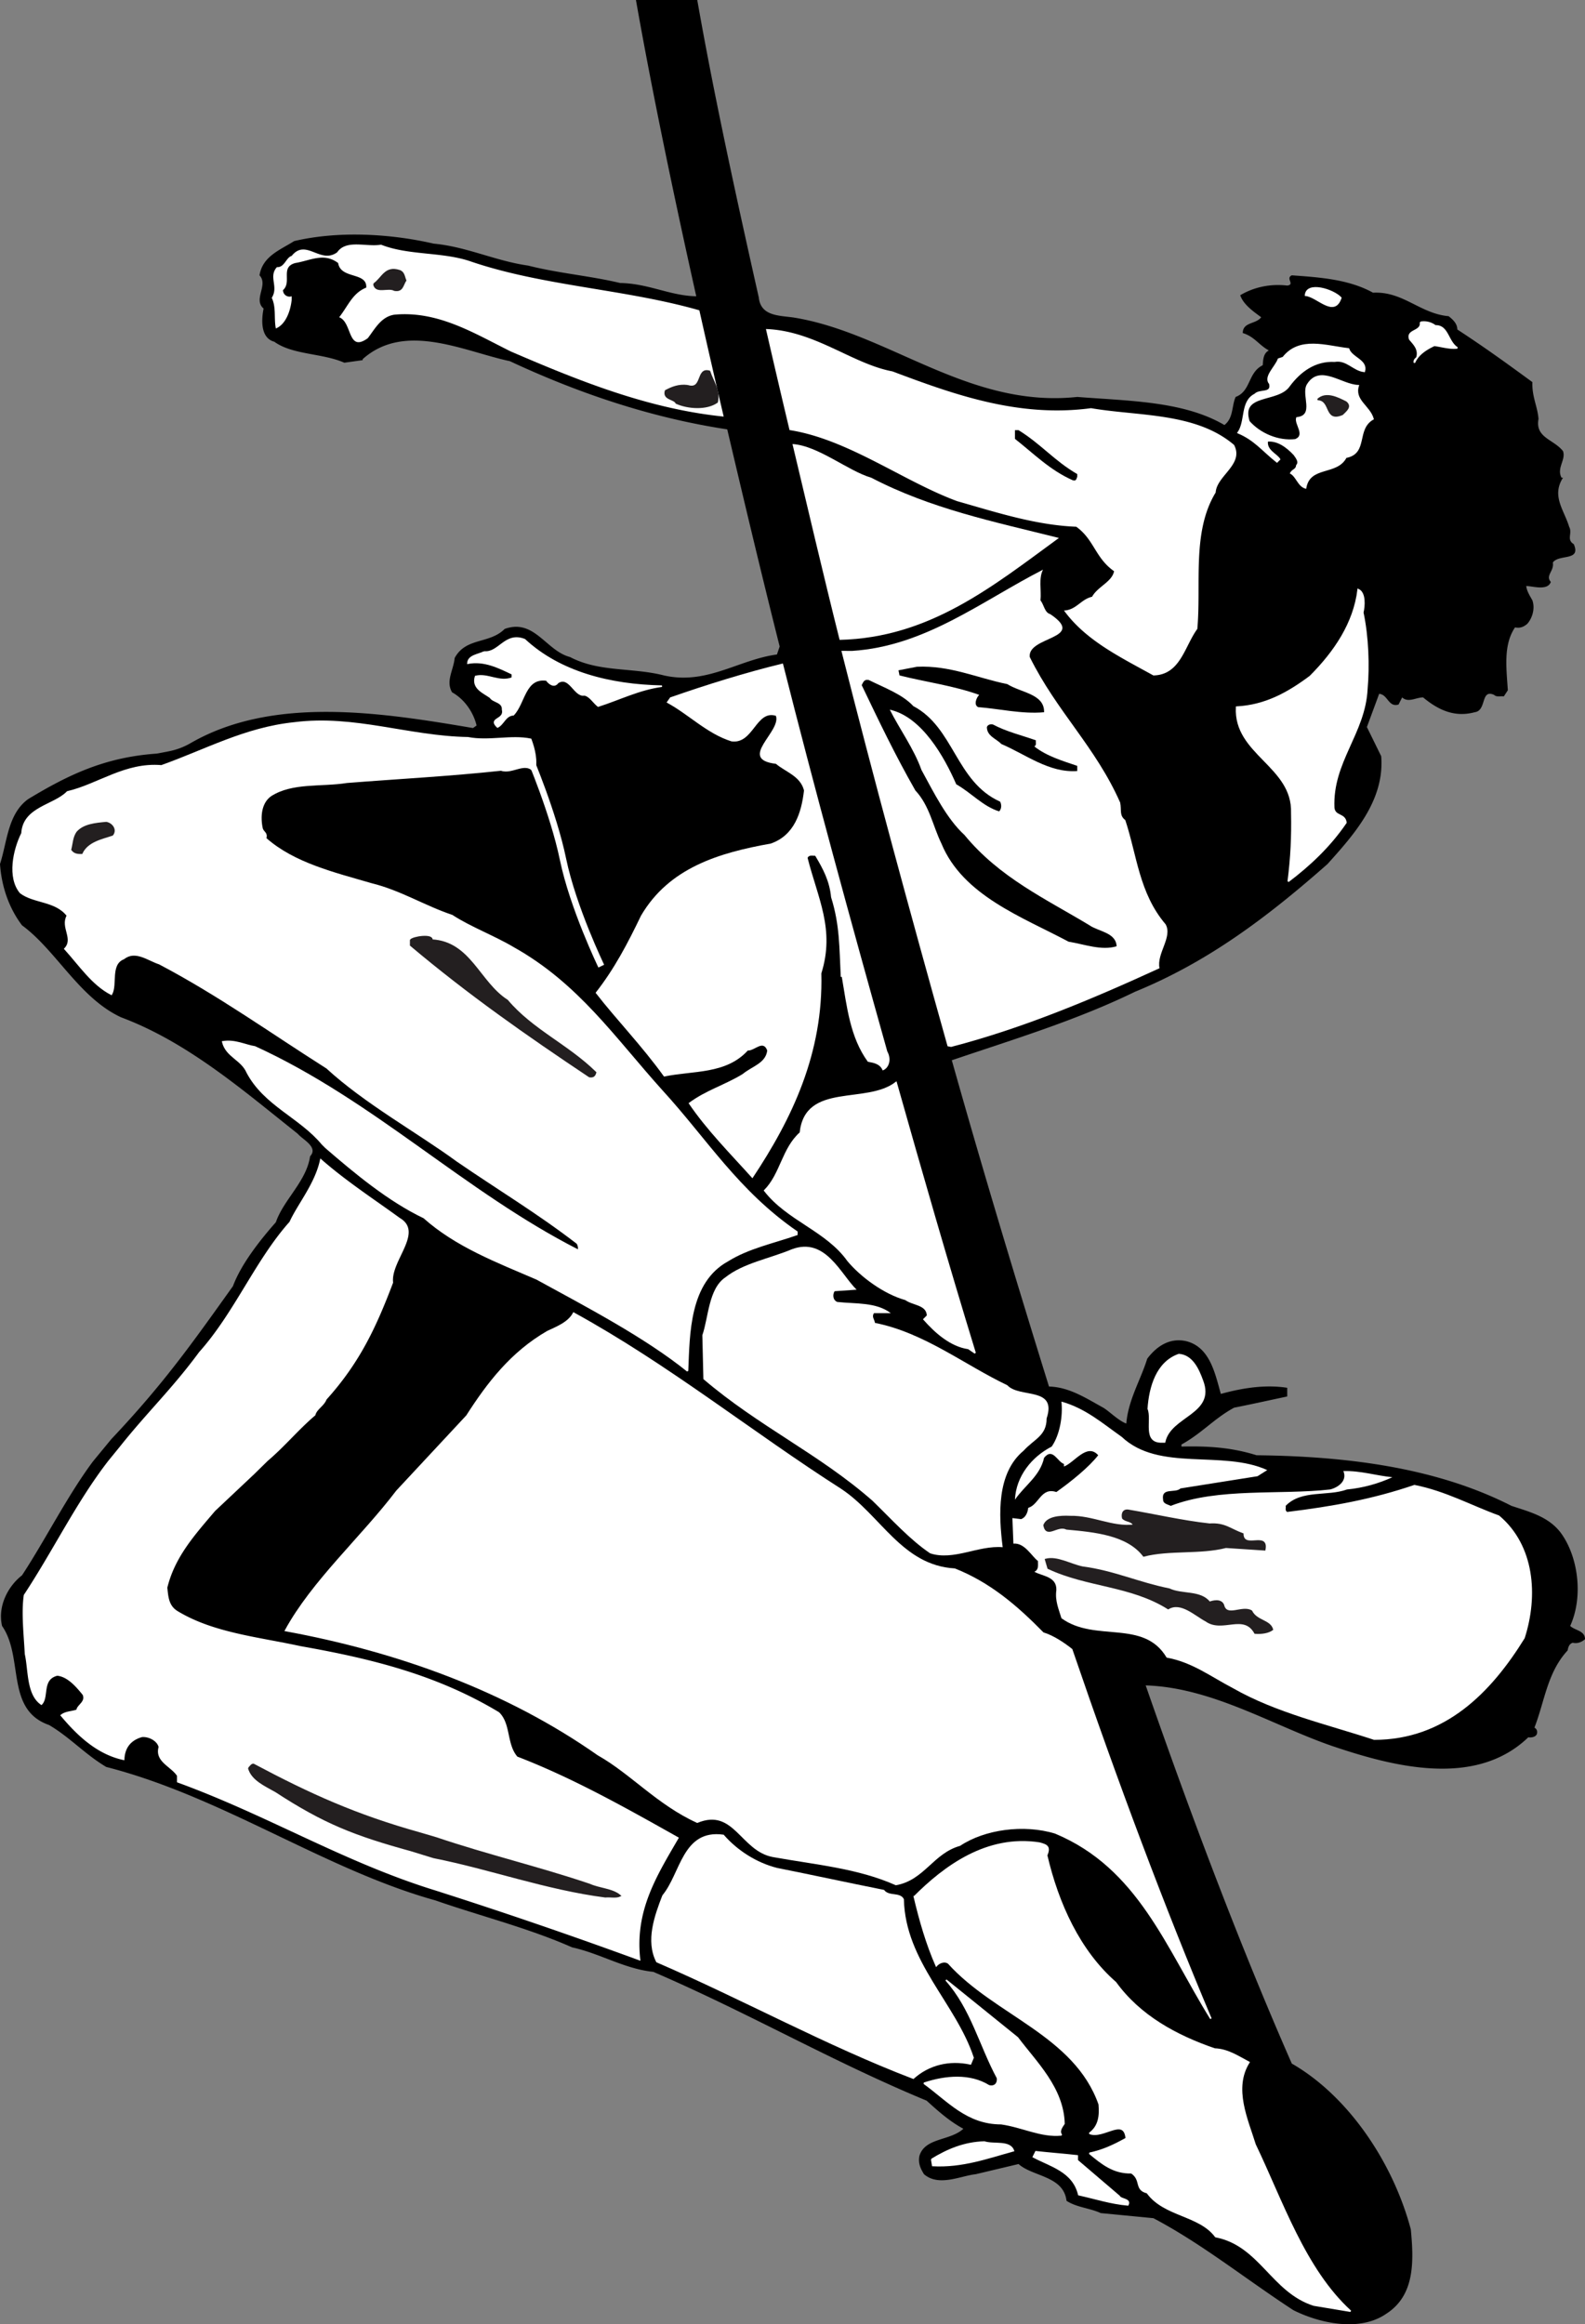 <svg xmlns="http://www.w3.org/2000/svg" width="124.121" height="181.931"><rect width="100%" height="100%" fill="#808080" stroke="none"/><path d="M54.602 0c1.113 6.336 2.597 13.422 4.82 23.29.152 1.468 1.598 1.401 2.73 1.565C69.56 26.047 75.84 31.98 84.36 31.07c4.04.32 8.32.32 11.524 2.2.719-.56.558-1.48.879-2.2 1.199-.437.957-1.918 2.12-2.48.04-.438.04-.918.477-1.16-.797-.438-1.117-1.078-2.039-1.36 0-.879 1.04-.68 1.442-1.238-.602-.441-1.403-1-1.64-1.723 1-.597 2.276-.918 3.679-.757.64-.082-.16-.563.36-.801 2.237.16 4.48.32 6.359 1.36 2.359-.122 3.68 1.64 5.921 1.839.36.281.68.602.68 1.04 2.2 1.44 3.8 2.6 5.879 4.12-.04 1.16.398 1.88.48 2.88-.28 1.48 1.2 1.6 1.918 2.522.243.68-.52 1.32-.117 2.079h.117c-.918 1.437.082 2.52.48 3.84.282.519-.237 1 .36 1.359.602 1.36-1.16.762-1.636 1.441.117.68-.602 1-.16 1.52-.243.719-1.442.32-1.922.32.039.399.28.758.48 1.121.238.68-.04 1.438-.398 1.836-.282.242-.563.363-.961.281-.922 1.36-.68 3.16-.563 4.922l-.316.48c-.242-.042-.563.079-.762-.12-1.078-.48-.559 1.238-1.52 1.359-1.64.441-2.921-.238-4.039-1.16-.562 0-1.16.441-1.64 0l-.281.558c-.801.243-.84-.796-1.52-.836l-.96 2.598 1.12 2.281c.281 3.48-2.16 6.16-4.2 8.438-4.76 4.2-9.398 7.68-15.077 10-4.602 2.242-9.508 3.723-14.348 5.363 2.399 8.52 4.996 17.125 7.61 25.54 1.597.038 2.937.937 4.253 1.656.524.324 1.164 1 1.801 1.242.16-1.88 1.121-3.399 1.64-5.078.723-.961 1.763-1.68 3.083-1.364 1.84.48 2.238 2.563 2.68 4.121 1.597-.437 3.398-.757 5.199-.48v.68c-1.32.28-2.762.601-4.16.878-1.559.844-2.52 2-4.121 2.883v.16c1.96-.043 3.84.04 5.878.68 6.922.078 14 .918 19.961 3.961 1.442.477 2.88.84 3.84 2.078 1.403 1.88 1.801 5.04.762 7.32.36.36 1.16.36 1.16 1.04-.281.242-.601.359-.96.28-.282.079-.36.36-.4.599-1.6 1.722-1.8 4-2.6 6.042.198.118.237.278.198.48-.078.24-.398.317-.68.278-4.12 3.961-10.519 2.32-15.359.68-4.64-1.598-9.398-4.582-14.601-4.742 3.761 10.82 7.613 20.89 11.441 29.601 4.399 2.524 7.918 7.703 9.32 12.98.239 2.52.32 5.161-1.921 6.602-2.079 1.438-5.2.758-7.278-.28-3.8-2.481-7.16-5.2-10.96-7.2l-4.122-.399c-.879-.402-1.879-.44-2.68-.96-.238-1.961-2.636-1.88-3.757-2.88l-3.36.798c-1.16.12-2.882 1-4.043 0-.277-.438-.476-.88-.359-1.438.441-1.441 2.402-1.16 3.441-2.121-1.12-.602-2.039-1.441-2.879-2.2-7.44-3.081-13.96-6.878-21.402-10.081-2.277-.239-4.16-1.438-6.36-1.918-3.44-1.52-7.16-2.442-10.718-3.68-8.64-2.402-16.68-8.121-25.762-10.441-1.68-1-2.84-2.32-4.476-3.282-3.442-1.199-1.961-5.277-3.684-7.757-.36-1.56.48-3.122 1.563-3.961 1.84-2.801 3.558-6.239 5.558-8.918l1.442-1.75c4.12-4.36 6.32-7.493 9.52-11.97.64-1.722 2.12-3.6 3.359-5 .601-1.76 2.398-3.202 2.68-5.16.679-.722-.598-1.32-.962-1.761-4.238-3.36-8.597-7.16-13.84-9.121-3.277-1.52-5.078-5.238-7.757-7.2-1-1.32-1.602-3-1.723-4.8.562-1.719.602-3.918 2.203-5.078 3.238-1.961 6.07-3.281 10.07-3.563l.848-.16a5.557 5.557 0 0 0 1.84-.68c6.48-3.718 15-2.359 22.078-1.16l.281-.199c-.238-1-.918-2.039-1.918-2.598-.52-.878.121-1.761.2-2.68.878-1.64 2.718-1.081 3.918-2.28 2.32-.84 3.242 1.718 5.12 2.199 2.282 1.199 4.84.8 7.36 1.441 3.36.758 5.84-1.242 8.84-1.64l.215-.626c-1.493-5.925-2.832-11.585-4.106-16.996-6.039-.918-11.707-2.859-17.027-5.34-3.563-.757-8.2-3.117-11.52-.16v.082l-1.441.2c-1.719-.758-4.04-.602-5.48-1.641-1.04-.277-1.04-1.598-.84-2.598-.84-.722.398-1.84-.32-2.601.241-1.48 1.562-1.961 2.718-2.68 3.402-.8 7.441-.601 10.922.2 2.601.242 4.84 1.359 7.398 1.718 2.364.602 4.84.8 7.203 1.363 2.239.04 3.883.996 5.961 1.04C52.465 13.976 50.855 6.003 49.801 0h4.8"/><path fill="#fff" d="M54.766 24.29c-5.836-1.673-12.313-1.895-18.004-3.86-2.2-.72-4.801-.438-6.922-1.278-1.16.2-2.719-.441-3.438.598-1.32.96-2.441-1.117-3.562.281-.438.121-.559.918-1.156.88-.684.76.156 1.519-.403 2.402.36.757.16 1.597.32 2.398.801-.32 1.16-1.441 1.239-2.238v-.282a.513.513 0 0 1-.68-.48c.723-.64-.238-1.8.961-2.121 1.2-.2 2.242-.84 3.36 0 .199 1.281 2.28.68 2.199 1.922-1.078.437-1.399 1.398-2.118 2.32 1.04.398.641 2.8 2.239 1.64.558-.722 1.039-1.683 2.082-1.84 3.437-.32 6.277 1.477 9.117 2.88 5.324 2.293 10.758 4.492 16.672 5.097a910.264 910.264 0 0 1-1.906-8.32"/><path fill="#231f20" d="M29.281 22.23c.121.762 1.121.2 1.602.48.64.122.64-.398.879-.76-.121-.278-.121-.637-.48-.759-1.122-.359-1.321.559-2 1.04"/><path fill="none" stroke="#231f20" stroke-linecap="square" stroke-miterlimit="2" stroke-width=".12" d="M29.281 22.23c.121.762 1.121.2 1.602.48.64.122.64-.398.879-.76-.121-.278-.121-.637-.48-.759-1.122-.359-1.321.559-2 1.04zm0 0"/><path fill="#fff" d="M102.238 23.11c.922.081 2.242 1.761 2.762.202-.602-.64-2.68-1.28-2.762-.203"/><path fill="none" stroke="#fff" stroke-linecap="square" stroke-miterlimit="2" stroke-width=".12" d="M102.238 23.11c.922.081 2.242 1.761 2.762.203-.602-.641-2.68-1.282-2.762-.204zm0 0"/><path fill="#fff" d="M111.238 25.23c.121.762-1.117.56-.84 1.32.282.36.762.762.563 1.442-.121.117-.242.2-.2.399.278-.641.88-1.04 1.56-1.36.6.078 1.238.282 1.8.2-.762-.481-.723-1.758-1.723-1.72a1.46 1.46 0 0 0-1.16-.28"/><path fill="none" stroke="#fff" stroke-linecap="square" stroke-miterlimit="2" stroke-width=".12" d="M111.238 25.23c.121.762-1.117.56-.84 1.32.282.36.762.762.563 1.442-.121.117-.242.2-.2.399.278-.641.88-1.04 1.56-1.36.6.078 1.238.282 1.8.2-.762-.481-.723-1.758-1.723-1.72a1.46 1.46 0 0 0-1.16-.28zm0 0"/><path fill="#fff" d="M100.121 28.11c-.238.64-1.16 1.402-.68 1.921.2.84-.8.442-1.16.84-1.12.559-.68 2.078-1.32 3 1.32.559 1.922 1.399 3.039 2.281l.2-.203c-.24-.398-1.079-.68-.962-1.437.801-.082 1.524.437 2.121 1.078.16.238.442.562.2.84-.04.36-.32.32-.477.601.477.281.598 1 1.156 1.16.32-1.8 2.442-1 3.16-2.402 1.723-.316.723-2.2 2.122-3-.282-1-1.52-1.437-1.16-2.598-1.32-.039-3-1.64-3.962-.082-.476.762.641 2.442-.84 2.602-.16.48.762 1.36-.117 1.719-1.359.16-2.8-.48-3.64-1.438-.719-2.281 2.281-1.48 3.16-2.8.84-1.122 2-2 3.559-1.922.96-.16 1.48.722 2.32.8.238-.879-1-1.039-1.238-1.757-1.762-.204-3.84-.961-5.122.68l-.359.116"/><path fill="none" stroke="#fff" stroke-linecap="square" stroke-miterlimit="2" stroke-width=".12" d="M100.121 28.11c-.238.64-1.16 1.402-.68 1.921.2.84-.8.442-1.16.84-1.12.559-.68 2.078-1.32 3 1.32.559 1.922 1.399 3.039 2.281l.2-.203c-.24-.398-1.079-.68-.962-1.437.801-.082 1.524.437 2.121 1.078.16.238.442.562.2.84-.04.36-.32.32-.477.601.477.281.598 1 1.156 1.16.32-1.8 2.442-1 3.16-2.402 1.723-.316.723-2.2 2.122-3-.282-1-1.52-1.437-1.16-2.598-1.32-.039-3-1.64-3.962-.082-.476.762.641 2.442-.84 2.602-.16.48.762 1.36-.117 1.719-1.359.16-2.8-.48-3.64-1.438-.719-2.281 2.281-1.48 3.16-2.8.84-1.122 2-2 3.559-1.922.96-.16 1.48.722 2.32.8.238-.879-1-1.039-1.238-1.758-1.762-.203-3.84-.96-5.122.68zm0 0"/><path fill="#231f20" d="M53.84 30.191c-.68-.082-1.2.122-1.719.399-.2.68.68.601.84.96.879.4 2.36.52 3.2-.077.198-.961-.321-1.563-.599-2.403-1.042-.32-.48 1.52-1.722 1.121"/><path fill="none" stroke="#231f20" stroke-linecap="square" stroke-miterlimit="2" stroke-width=".12" d="M53.84 30.191c-.68-.082-1.2.122-1.719.399-.2.68.68.601.84.96.879.4 2.36.52 3.2-.077.198-.961-.321-1.563-.599-2.403-1.042-.32-.48 1.52-1.722 1.121zm0 0"/><path fill="#231f20" d="M103.2 31.27c1.081.043.519 1.761 1.921 1.16.277-.278.719-.598.277-.957-.636-.32-1.558-.801-2.199-.203"/><path fill="none" stroke="#231f20" stroke-linecap="square" stroke-miterlimit="2" stroke-width=".12" d="M103.2 31.27c1.081.043.519 1.761 1.921 1.16.277-.278.719-.598.277-.957-.636-.32-1.558-.801-2.199-.203zm0 0"/><path fill="#fff" d="M102.602 52.95c-1.72 1.28-3.48 2.28-5.762 2.402-.2 3.68 4.441 4.597 4.32 8.277.04 1.84-.039 3.52-.277 5.36 1.637-1.239 3.238-2.72 4.515-4.598-.078-.72-.878-.442-.957-1.16-.16-3.602 2.438-5.84 2.598-9.32.16-1.763.082-4.083-.32-5.962.12-.52.203-1.558-.36-1.8-.32 2.64-1.84 4.882-3.757 6.8"/><path fill="none" stroke="#fff" stroke-linecap="square" stroke-miterlimit="2" stroke-width=".12" d="M102.602 52.95c-1.72 1.28-3.48 2.28-5.762 2.402-.2 3.68 4.441 4.597 4.32 8.277.04 1.84-.039 3.52-.277 5.36 1.637-1.239 3.238-2.72 4.515-4.598-.078-.72-.878-.442-.957-1.16-.16-3.602 2.438-5.84 2.598-9.32.16-1.763.082-4.083-.32-5.962.12-.52.203-1.558-.36-1.8-.32 2.64-1.84 4.882-3.757 6.8zm0 0"/><path fill="#fff" d="M37.922 51.031c-.48.239-1.242.282-1.281.88 1.28-.24 2.398.32 3.48.839v.32c-1.039.399-1.922-.36-2.879-.12-.281.921.598 1.241 1.16 1.64.2.36 1 .32.957.96.203.84-1.16.641-.398 1.36.48-.238.601-.922 1.238-.96.883-.919.883-2.962 2.602-2.72.199.282.601.598.879.2.922-.602 1.32 1.12 2.082.96.437.079.718.598 1.078.88 1.64-.52 3.2-1.32 5-1.56-4.078-.081-8-1.081-10.758-3.64-1.52-.601-2 1.078-3.16.961"/><path fill="none" stroke="#fff" stroke-linecap="square" stroke-miterlimit="2" stroke-width=".12" d="M37.922 51.031c-.48.239-1.242.282-1.281.88 1.28-.24 2.398.32 3.48.839v.32c-1.039.399-1.922-.36-2.879-.12-.281.921.598 1.241 1.16 1.64.2.36 1 .32.957.96.203.84-1.16.641-.398 1.36.48-.238.601-.922 1.238-.96.883-.919.883-2.962 2.602-2.72.199.282.601.598.879.2.922-.602 1.32 1.12 2.082.96.437.079.718.598 1.078.88 1.64-.52 3.2-1.32 5-1.56-4.078-.081-8-1.081-10.758-3.64-1.52-.601-2 1.078-3.16.961zm0 0"/><path fill="#fff" d="M61.309 51.934c-2.961.718-5.95 1.656-8.829 2.656l-.28.398c1.722.922 3.16 2.442 5.081 3.043 1.719.239 1.918-2.48 3.48-2 .438 1.239-3.038 3.399 0 3.758.759.64 1.919.961 2.2 2.082-.2 1.758-.762 3.52-2.602 4.16-4.039.719-7.957 1.88-10.16 5.64-1.039 2.157-2.078 4.157-3.558 6.04 1.64 2.117 3.601 4.117 5.359 6.559 2.281-.48 4.84-.16 6.562-2.04.52.04 1.2-.878 1.52 0-.121 1-1.2 1.239-1.922 1.84-1.36.84-2.918 1.282-4.238 2.282 1.437 2.117 3.238 3.918 5 5.878 3.117-4.68 5.558-9.8 5.398-16.039 1.082-3.441-.28-5.882-1.078-9.043.117-.238.36-.16.598-.16.601 1 1.12 1.961 1.242 3.242.68 2.16.64 3.88.758 6.239h.082c.398 2.32.64 4.722 2.039 6.64.441.082.96.16 1.16.68.48-.16.723-.848.363-1.488-2.918-10.395-5.715-20.625-8.175-30.367"/><path fill="#fff" d="M25.523 89.828c2.317 2 4.918 4.16 7.68 5.48 2.52 2.243 5.68 3.442 8.836 4.801 3.8 2.082 8.48 4.52 11.8 7.2.122-2.918.083-6.957 3.161-8.637 1.602-1 3.562-1.402 5.402-2.043v-.2c-4.64-3.199-7.082-7.238-10.562-11.038-3.719-4.121-6.559-8.36-11.64-11.2-1.477-.882-3.4-1.601-4.798-2.52-2.16-.722-4.043-1.921-6.32-2.48-2.879-.84-6.082-1.601-8.281-3.562.12-.438-.16-.438-.278-.758-.203-.922-.12-2.043.68-2.601 1.68-1.079 3.957-.72 5.957-1.04 4.043-.32 8-.52 12.082-.96.88.32 1.918-.758 2.598.16.242-.88 0-1.801-.278-2.559-1.523-.32-3.28.2-4.921-.121-4.641-.078-8.88-1.762-13.602-1.16-3.836.398-6.918 2.12-10.398 3.36-2.84-.24-4.957 1.48-7.36 2.038-1.039 1.082-3.437 1.203-3.558 3.242-.641 1.282-1.121 3.442-.121 4.641 1.039.8 2.761.598 3.68 1.8-.52.919.562 1.798-.2 2.599 1.16 1.28 2.16 2.8 3.64 3.558.438-.758-.16-2.36.962-2.797.918-.722 1.918.117 2.796.399 4.641 2.441 8.641 5.32 13.122 8.16 3 2.762 7.078 5 10.199 7.281 3.199 2.2 6.281 4.04 9.398 6.438.121.16.16.48.082.562-8.96-4.562-16.039-11.68-25.32-15.922-.758-.12-1.559-.558-2.52-.398.282 1.16 1.48 1.36 1.922 2.398 1.36 2.563 4.117 3.48 5.88 5.602l.28.277"/><path fill="none" stroke="#fff" stroke-linecap="square" stroke-miterlimit="2" stroke-width=".12" d="M25.523 89.828c2.317 2 4.918 4.16 7.68 5.48 2.52 2.243 5.68 3.442 8.836 4.801 3.8 2.082 8.48 4.52 11.8 7.2.122-2.918.083-6.957 3.161-8.637 1.602-1 3.562-1.402 5.402-2.043v-.2c-4.64-3.199-7.082-7.238-10.562-11.038-3.719-4.121-6.559-8.36-11.64-11.2-1.477-.882-3.4-1.601-4.798-2.52-2.16-.722-4.043-1.921-6.32-2.48-2.879-.84-6.082-1.601-8.281-3.562.12-.438-.16-.438-.278-.758-.203-.922-.12-2.043.68-2.601 1.68-1.079 3.957-.72 5.957-1.04 4.043-.32 8-.52 12.082-.96.88.32 1.918-.758 2.598.16.242-.88 0-1.801-.278-2.559-1.523-.32-3.28.2-4.921-.121-4.641-.078-8.88-1.762-13.602-1.16-3.836.398-6.918 2.12-10.398 3.36-2.84-.24-4.957 1.48-7.36 2.038-1.039 1.082-3.437 1.203-3.558 3.242-.641 1.282-1.121 3.442-.121 4.641 1.039.8 2.761.598 3.68 1.8-.52.919.562 1.798-.2 2.599 1.16 1.28 2.16 2.8 3.64 3.558.438-.758-.16-2.36.962-2.797.918-.722 1.918.117 2.796.399 4.641 2.441 8.641 5.32 13.122 8.16 3 2.762 7.078 5 10.199 7.281 3.199 2.2 6.281 4.04 9.398 6.438.121.16.16.48.082.562-8.96-4.562-16.039-11.68-25.32-15.922-.758-.12-1.559-.558-2.52-.398.282 1.16 1.48 1.36 1.922 2.398 1.36 2.563 4.117 3.48 5.88 5.602zm0 0"/><path fill="#231f20" d="M6.043 65.148c-.281.403-.281.883-.402 1.364.203.277.48.277.761.277.442-.96 1.598-1.16 2.399-1.437.32-.403-.04-.883-.48-.961-.84.078-1.759.16-2.278.757"/><path fill="none" stroke="#231f20" stroke-linecap="square" stroke-miterlimit="2" stroke-width=".12" d="M6.043 65.148c-.281.403-.281.883-.402 1.364.203.277.48.277.761.277.442-.96 1.598-1.16 2.399-1.437.32-.403-.04-.883-.48-.961-.84.078-1.759.16-2.278.757zm0 0"/><path fill="#231f20" d="M32.16 73.59v.398c4.563 3.84 9.082 7 14 10.282.281.039.402-.04.48-.32-2.199-2.16-4.96-3.321-6.917-5.641-2.2-1.399-2.903-4.559-5.903-4.72.082-.48-1.5-.237-1.66 0"/><path fill="none" stroke="#231f20" stroke-linecap="square" stroke-miterlimit="2" stroke-width=".12" d="M32.16 73.59v.398c4.563 3.84 9.082 7 14 10.282.281.039.402-.04.48-.32-2.199-2.16-4.96-3.321-6.917-5.641-2.2-1.399-2.903-4.559-5.903-4.72.082-.48-1.5-.237-1.66 0zm0 0"/><path fill="#fff" d="M70.172 84.738c-2.32 1.801-7.09.012-7.492 3.934-1.399 1.238-1.52 3.238-2.797 4.52 1.797 2.32 4.84 3.117 6.52 5.48 1 1.2 2.796 2.558 4.519 3.039.598.437 1.68.36 1.719 1.277l-.282.282c.883 1 2.082 2.082 3.48 2.28l.52.356c-2.168-7.066-4.168-14.035-6.187-21.168"/><path fill="none" stroke="#fff" stroke-linecap="square" stroke-miterlimit="2" stroke-width=".12" d="M70.172 84.738c-2.32 1.801-7.09.012-7.492 3.934-1.399 1.238-1.52 3.238-2.797 4.52 1.797 2.32 4.84 3.117 6.52 5.48 1 1.2 2.796 2.558 4.519 3.039.598.437 1.68.36 1.719 1.277l-.282.282c.883 1 2.082 2.082 3.48 2.28l.52.356c-2.168-7.066-4.168-14.035-6.187-21.168zm0 0"/><path fill="#fff" d="M25.121 90.79c-.398 1.882-1.758 3.48-2.398 4.882-2.68 3-4.32 7.117-7.082 10.2-2.118 2.878-4.059 4.698-6.22 7.417l-.898 1.102c-2.48 3.199-4.28 6.957-6.601 10.476-.2 1.363 0 3.082.078 4.602.281 1.242.121 3.16 1.242 3.922.559-.563-.039-1.961 1.238-2.282.84.078 1.52.88 2.043 1.52.278.601-.48.879-.48 1.238-.441.16-.883.121-1.242.403 1.242 1.48 2.8 3 4.883 3.44.039-.96.558-1.562 1.437-1.8.563-.043 1.242.32 1.36.84-.32 1.117.96 1.48 1.44 2.238v.48c7.04 2.56 13.04 6.243 20.161 8.442a398.13 398.13 0 0 1 16 5.48c-.441-3.84 1.277-6.562 3-9.523-4.121-2.316-8.242-4.637-12.602-6.316-.878-1-.52-2.602-1.441-3.48-4.797-2.883-9.836-4.16-15.516-5.16-3.32-.723-6.8-1.044-9.601-2.723-.762-.438-.8-1.16-.88-1.918.599-2.442 2.161-4.16 3.759-6.04l3.07-2.89 1.05-1.031c1.282-1.079 2.442-2.48 3.72-3.559.12-.48.68-.719.882-1.238 2.598-2.883 3.88-5.64 5.2-9.121-.2-1.72 2.398-3.922.558-5-1.922-1.403-4.199-2.88-6.16-4.602"/><path fill="none" stroke="#fff" stroke-linecap="square" stroke-miterlimit="2" stroke-width=".12" d="M25.121 90.79c-.398 1.882-1.758 3.48-2.398 4.882-2.68 3-4.32 7.117-7.082 10.2-2.118 2.878-4.059 4.698-6.22 7.417l-.898 1.102c-2.48 3.199-4.28 6.957-6.601 10.476-.2 1.363 0 3.082.078 4.602.281 1.242.121 3.16 1.242 3.922.559-.563-.039-1.961 1.238-2.282.84.078 1.52.88 2.043 1.52.278.601-.48.879-.48 1.238-.441.16-.883.121-1.242.403 1.242 1.48 2.8 3 4.883 3.44.039-.96.558-1.562 1.437-1.8.563-.043 1.242.32 1.36.84-.32 1.117.96 1.48 1.44 2.238v.48c7.04 2.56 13.04 6.243 20.161 8.442a398.13 398.13 0 0 1 16 5.48c-.441-3.84 1.277-6.562 3-9.523-4.121-2.316-8.242-4.637-12.602-6.316-.878-1-.52-2.602-1.44-3.48-4.798-2.883-9.837-4.16-15.517-5.16-3.32-.723-6.8-1.044-9.601-2.723-.762-.438-.8-1.16-.879-1.918.598-2.442 2.16-4.16 3.758-6.04l3.07-2.89 1.05-1.031c1.282-1.079 2.442-2.48 3.72-3.559.12-.48.68-.719.882-1.238 2.598-2.883 3.88-5.64 5.2-9.121-.2-1.72 2.398-3.922.558-5-1.922-1.403-4.199-2.88-6.16-4.602zm0 0"/><path fill="#fff" d="M56.8 99.988c-1.32.883-1.32 3.16-1.8 4.524l.082 3.437c4.36 3.723 9.04 5.84 13.238 9.52 1.563 1.52 2.922 3.039 4.52 4.12 1.84.598 3.762-.64 5.68-.48-.32-2.52-.481-5.8 1.64-7.558.84-.922 1.8-1.16 1.8-2.52.84-2.52-2.12-1.562-3.077-2.601-3.364-1.602-6.524-4.121-10.364-4.88-.039-.28-.277-.48-.078-.76h1.32c-1.16-.88-2.761-.72-4.199-.88-.363-.16-.363-.601-.203-.84l1.723-.12c-1.242-1.2-2.441-4.16-5.082-3.16-1.719.722-3.8 1.081-5.2 2.198"/><path fill="#fff" d="M36.562 110.828c1.637-2.558 3.477-4.957 6.32-6.598.68-.32 1.638-.68 2.04-1.44 7.437 4.081 13.96 9.358 20.918 13.8 3.082 2.039 4.762 6 8.922 6.238 2.718 1.082 4.8 2.84 6.918 5 .8.242 1.64.809 2.242 1.29 3.558 10.402 7.262 20.277 10.902 28.894-3.476-5.602-5.664-11.825-12.183-14.543-2.48-.758-5.559-.32-7.48.96-2.122.598-2.802 2.68-5 3.079-2.962-1.32-6.24-1.598-9.599-2.2-2.523-.44-3.042-3.878-5.96-2.68-3.082-1.398-5.2-3.839-7.762-5.28-7.238-5.078-15.758-8.118-24.477-9.72 2.117-3.878 5.957-7.28 8.719-10.917l5.48-5.883"/><path fill="none" stroke="#fff" stroke-linecap="square" stroke-miterlimit="2" stroke-width=".12" d="M36.562 110.828c1.637-2.558 3.477-4.957 6.32-6.598.68-.32 1.638-.68 2.04-1.44 7.437 4.081 13.96 9.358 20.918 13.8 3.082 2.039 4.762 6 8.922 6.238 2.718 1.082 4.8 2.84 6.918 5 .8.242 1.64.809 2.242 1.29 3.558 10.402 7.262 20.277 10.902 28.894-3.476-5.602-5.664-11.825-12.183-14.543-2.48-.758-5.559-.32-7.48.96-2.122.598-2.802 2.68-5 3.079-2.962-1.32-6.24-1.598-9.599-2.2-2.523-.44-3.042-3.878-5.96-2.68-3.082-1.398-5.2-3.839-7.762-5.28-7.238-5.078-15.758-8.118-24.477-9.72 2.117-3.878 5.957-7.28 8.719-10.917zm0 0"/><path fill="#fff" d="M89.922 110.27c.36.878-.442 2.64 1.078 2.601h.2c.44-2.082 3.96-2.2 2.96-4.8-.32-.883-.8-1.962-1.84-2.04-1.718.598-2.28 2.52-2.398 4.239"/><path fill="none" stroke="#fff" stroke-linecap="square" stroke-miterlimit="2" stroke-width=".12" d="M89.922 110.27c.36.878-.442 2.64 1.078 2.601h.2c.44-2.082 3.96-2.2 2.96-4.8-.32-.883-.8-1.962-1.84-2.04-1.718.598-2.28 2.52-2.398 4.239zm0 0"/><path fill="#fff" d="M82.36 113.23c-1.56.801-2.798 2.32-2.88 4.16.762-1.12 1.961-1.84 2.282-3.28.68-.84 1.039.32 1.558.48v.2c.801-.282 1.801-1.88 2.68-.88-.719.918-2.04 2-3.277 2.88-1.203-.4-1.364 1-2.203 1.237-.04.364-.2.762-.56.883l-.679-.082.078 2c.883-.078 1.403.961 1.922 1.36 0 .32.078.683-.281.84.64.363 1.762.363 1.723 1.44-.121.84.199 1.52.398 2.2 2.64 1.922 6.441.043 8.238 3.082 2 .36 3.442 1.48 5.203 2.398 3.36 1.922 7.399 2.84 11.04 4.04 5.597 0 9.199-3.758 11.796-7.957 1.082-3.364.762-7.282-2-9.602-2.199-.8-4.199-1.918-6.636-2.398-3.282 1.12-6.403 1.68-9.961 2.117-.2-.117-.082-.32-.121-.477 1.242-1.281 3.28-.723 4.8-1.281 1.282-.121 2.52-.48 3.559-.961-1.277-.121-2.48-.52-3.84-.48.32.761-.398 1.28-1.039 1.44-3.922.442-8.762-.16-12.48 1.282-.239-.121-.598-.16-.598-.48-.16-1 .957-.48 1.36-.883l6.038-.957.758-.48c-3.52-1.602-8.476.16-11.398-2.602-1.48-1.04-2.84-2.238-4.719-2.758.121 1.117-.121 2.598-.762 3.52"/><path fill="#231f20" d="M87.922 118.828c.238.281.68.16.879.563-1.719.199-3.239-.72-5-.68-.801-.04-1.801.039-2.04.68.2 1.039 1.04-.082 1.759.28 2.203.2 4.761.438 6.042 2.118 2-.52 4.399-.16 6.438-.68l3.04.2c.28-1.438-1.68.039-1.72-1.239-1-.36-1.398-.84-2.601-.761-2.157-.239-4.2-.72-6.32-1.079-.399-.082-.56.2-.477.598"/><path fill="none" stroke="#231f20" stroke-linecap="square" stroke-miterlimit="2" stroke-width=".12" d="M87.922 118.828c.238.281.68.16.879.563-1.719.199-3.239-.72-5-.68-.801-.04-1.801.039-2.04.68.2 1.039 1.04-.082 1.759.28 2.203.2 4.761.438 6.042 2.118 2-.52 4.399-.16 6.438-.68l3.04.2c.28-1.438-1.68.039-1.72-1.239-1-.36-1.398-.84-2.601-.761-2.157-.239-4.2-.72-6.32-1.079-.399-.082-.56.2-.477.598zm0 0"/><path fill="#231f20" d="M82.082 122.75c3.04 1.438 6.48 1.32 9.398 3.16 1-.601 2.122.52 2.961.957 1.278.922 2.957-.637 3.84.961.52.04 1.04-.039 1.36-.277-.2-.723-1.243-.64-1.641-1.442-.719-.441-1.96.559-2.2-.48-.198-.48-.878-.281-1.081-.2-.719-.921-2.157-.562-3.157-1.038-2.402-.48-4.363-1.403-6.8-1.72-.961-.202-2-.843-2.88-.6l.2.679"/><path fill="none" stroke="#231f20" stroke-linecap="square" stroke-miterlimit="2" stroke-width=".12" d="M82.082 122.75c3.04 1.438 6.48 1.32 9.398 3.16 1-.601 2.122.52 2.961.957 1.278.922 2.957-.637 3.84.961.52.04 1.04-.039 1.36-.277-.2-.723-1.243-.64-1.641-1.442-.719-.441-1.96.559-2.2-.48-.198-.48-.878-.281-1.081-.2-.719-.921-2.157-.562-3.157-1.038-2.402-.48-4.363-1.403-6.8-1.72-.961-.202-2-.843-2.88-.6zm0 0"/><path fill="#231f20" d="M19.48 138.39c.243.919 1.282 1.36 2.122 1.84 3.8 2.48 6.21 3.41 10.57 4.61l1.789.55c4.441.88 8.8 2.477 13.441 3.079.399-.04.84.082 1.16-.078-.601-.524-1.601-.524-2.402-.883-4.039-1.36-7.96-2.278-12-3.64l-1.289-.38c-5-1.398-8.59-3.02-13.027-5.379-.16 0-.242.2-.364.282"/><path fill="none" stroke="#231f20" stroke-linecap="square" stroke-miterlimit="2" stroke-width=".12" d="M19.48 138.39c.243.919 1.282 1.36 2.122 1.84 3.8 2.48 6.21 3.41 10.57 4.61l1.789.55c4.441.88 8.8 2.477 13.441 3.079.399-.04.84.082 1.16-.078-.601-.524-1.601-.524-2.402-.883-4.039-1.36-7.96-2.277-12-3.64l-1.289-.38c-5-1.398-8.59-3.02-13.027-5.379-.16 0-.242.2-.364.282zm0 0"/><path fill="#fff" d="M51.922 148.39c-.602 1.56-1.32 3.52-.48 5.16 6.757 2.919 13.28 6.52 20.078 9.118 1.203-1.078 2.8-1.48 4.48-1.117l.2-.48c-1.4-4.243-5.36-7.481-5.477-12.403-.282-.52-1.121-.16-1.524-.68-2.797-.558-5.558-1.16-8.36-1.718-1.597-.403-3.116-1.36-4.198-2.602-3.16-.438-3.282 3-4.72 4.723"/><path fill="none" stroke="#fff" stroke-linecap="square" stroke-miterlimit="2" stroke-width=".12" d="M51.922 148.39c-.602 1.56-1.32 3.52-.48 5.16 6.757 2.919 13.28 6.52 20.078 9.118 1.203-1.078 2.8-1.48 4.48-1.117l.2-.48c-1.4-4.243-5.36-7.481-5.477-12.403-.282-.52-1.121-.16-1.524-.68-2.797-.558-5.558-1.16-8.36-1.718-1.597-.403-3.116-1.36-4.198-2.602-3.16-.438-3.282 3-4.72 4.723zm0 0"/><path fill="#fff" d="M71.602 148.469c.437 1.84.96 3.68 1.718 5.398.2-.238.64-.437.961-.199 3.64 4.043 9.88 5.602 11.801 11.043.078.879 0 1.719-.762 2.277 1.078.442 2.72-1.32 2.88.403-.958.52-1.759.918-2.88 1.16.961.797 1.88 1.558 3.282 1.52.84.558.238 1.32 1.238 1.558 1.32 1.84 4.082 1.719 5.36 3.441 3.48.676 4.402 4.317 7.683 5.36l2.879.48c-3.602-3.281-5.364-8.64-7.48-13.043-.602-1.957-1.762-4.398-.481-6.437-.84-.442-1.64-1-2.68-1.04-3.039-1.042-5.879-2.6-7.762-5.203-2.84-2.476-4.52-6.199-5.398-9.957.281-.68.039-.8-.559-.96-4.12-.641-7.441 1.84-9.8 4.199"/><path fill="none" stroke="#fff" stroke-linecap="square" stroke-miterlimit="2" stroke-width=".12" d="M71.602 148.469c.437 1.84.96 3.68 1.718 5.398.2-.238.64-.437.961-.199 3.64 4.043 9.88 5.602 11.801 11.043.078.879 0 1.719-.762 2.277 1.078.442 2.72-1.32 2.88.403-.958.52-1.759.918-2.88 1.16.961.797 1.88 1.558 3.282 1.52.84.558.238 1.32 1.238 1.558 1.32 1.84 4.082 1.719 5.36 3.441 3.48.676 4.402 4.317 7.683 5.36l2.879.48c-3.602-3.281-5.364-8.64-7.48-13.043-.602-1.957-1.762-4.398-.481-6.437-.84-.442-1.64-1-2.68-1.04-3.039-1.042-5.879-2.6-7.762-5.203-2.84-2.476-4.52-6.199-5.398-9.957.281-.68.039-.8-.559-.96-4.12-.641-7.441 1.84-9.8 4.199zm0 0"/><path fill="#fff" d="M78.121 162.668c.04.402-.2.723-.68.602-1.48-.922-3.402-.762-5.082-.2 1.883 1.36 3.364 3.16 6.043 3.16 1.68.239 3.118 1.04 4.72.88-.24-.282.038-.641.198-.88-.078-2.8-2.199-4.8-3.64-6.722l-5.598-4.52c2 2.242 2.64 5.082 4.04 7.68"/><path fill="none" stroke="#fff" stroke-linecap="square" stroke-miterlimit="2" stroke-width=".12" d="M78.121 162.668c.04.402-.2.723-.68.602-1.48-.922-3.402-.762-5.082-.2 1.883 1.36 3.364 3.16 6.043 3.16 1.68.239 3.118 1.04 4.72.88-.24-.282.038-.641.198-.88-.078-2.8-2.199-4.8-3.64-6.722l-5.598-4.52c2 2.242 2.64 5.082 4.04 7.68zm0 0"/><path fill="#fff" d="m72.96 169.027.079.48c2.32.122 4.281-.597 6.32-1.16-.277-.796-1.52-.437-2.277-.679-1.562.043-2.883.602-4.121 1.36"/><path fill="none" stroke="#fff" stroke-linecap="square" stroke-miterlimit="2" stroke-width=".12" d="m72.96 169.027.08.48c2.32.122 4.28-.597 6.32-1.16-.278-.796-1.52-.437-2.278-.679-1.562.043-2.883.602-4.121 1.36zm0 0"/><path fill="#fff" d="M80.922 168.828c1.36.723 3.117 1.121 3.558 2.961 1.282.281 2.48.68 3.84.8.242-.48-.558-.401-.68-.679l-3.28-2.8v-.36c-1.079-.121-2.16-.2-3.239-.32l-.2.398"/><path fill="none" stroke="#fff" stroke-linecap="square" stroke-miterlimit="2" stroke-width=".12" d="M80.922 168.828c1.36.723 3.117 1.121 3.558 2.961 1.282.281 2.48.68 3.84.8.242-.48-.558-.401-.68-.679l-3.28-2.8v-.36c-1.079-.121-2.16-.2-3.239-.32zm0 0"/><path fill="#fff" d="M65.89 50.945c2.505 9.926 5.333 20.325 8.313 30.95l.277.054c5.68-1.48 11.082-3.758 16.32-6.16-.238-1.16 1.04-2.437.481-3.437-2.082-2.442-2.242-5.403-3.16-8.16-.48-.364-.281-.762-.398-1.364-1.922-4.36-4.961-7.117-7.082-11.398-.2-1.64 4.52-1.399 1.601-3.36-.441-.12-.48-.718-.762-1.078.082-.8-.16-1.722.2-2.402-4.84 2.48-9.239 6-14.957 6.36l-.832-.005"/><path fill="#fff" d="M65.75 50.086c-1.21-4.816-2.625-10.848-3.691-15.328 2 .12 4.363 2.113 6.164 2.633 4.68 2.437 9.578 3.437 14.699 4.718-5.2 3.801-10.133 7.813-17.172 7.977"/><path fill="#fff" d="M61.828 33.664a900.026 900.026 0 0 1-1.848-7.91c3.84.137 6.743 2.719 9.903 3.316 4.797 1.801 9.879 3.64 15.558 2.88 3.72.64 8.2.32 11.2 2.878.8 1.524-1.36 2.402-1.442 3.723-1.879 3.078-1.117 7.16-1.437 10.68-1 1.359-1.32 3.597-3.442 3.64-2.597-1.441-5.28-2.723-7-5.082.961-.039 1.32-.879 2.2-1.078.44-.8 1.562-1.16 1.722-2-1.48-1.04-1.562-2.48-2.96-3.48-3.2-.122-6.36-1.16-9.321-2-4.238-1.56-8.535-4.848-13.133-5.567"/><path d="M79.48 34.352c1.48 1.16 2.72 2.437 4.52 3.238.281.082.281-.078.36-.278v-.203c-1.798-1.039-2.798-2.32-4.598-3.437h-.282v.68m-9.039 18.519c2.079.52 4.239.8 6.239 1.52-.239.238-.438.8-.078.96 1.597.118 3.437.56 5.16.399.039-1.437-1.801-1.52-2.88-2.2-2.362-.48-4.48-1.48-7.081-1.359l-1.442.278.082.402m-2.961.758c1.36 2.84 2.602 5.441 4.2 8.242 1.12 1.2 1.36 2.758 2.043 4.16 1.68 4.078 6.359 5.758 9.957 7.68 1.242.2 2.562.719 3.761.36-.043-1.083-1.441-1.16-2.12-1.641-3.438-2.078-7.04-3.72-9.801-7.078-1.36-1.243-2.36-3.243-3.36-5.082-.598-1.68-1.719-3.2-2.48-4.72 2.52.56 4.28 3.72 5.203 5.84 1.199.68 2.078 1.72 3.36 2.122.198-.203.198-.524.077-.762-3.48-1.559-3.597-5.8-6.8-7.48-.84-.918-2.278-1.442-3.481-2.04-.36-.082-.437.16-.559.399m9.801 3.281c0 .719.758.918 1.121 1.32 1.957.84 3.758 2.282 5.957 2.122v-.403c-1.16-.398-2.398-.758-3.359-1.52.2-.117.082-.32.121-.48-1.121-.398-2.32-.68-3.36-1.238-.199-.04-.402 0-.48.2"/><path fill="none" stroke="#fff" stroke-miterlimit="2" stroke-width=".5" d="M41.46 59.25s1.876 4.375 2.626 8c.785 3.797 3 8.375 3 8.375"/></svg>
